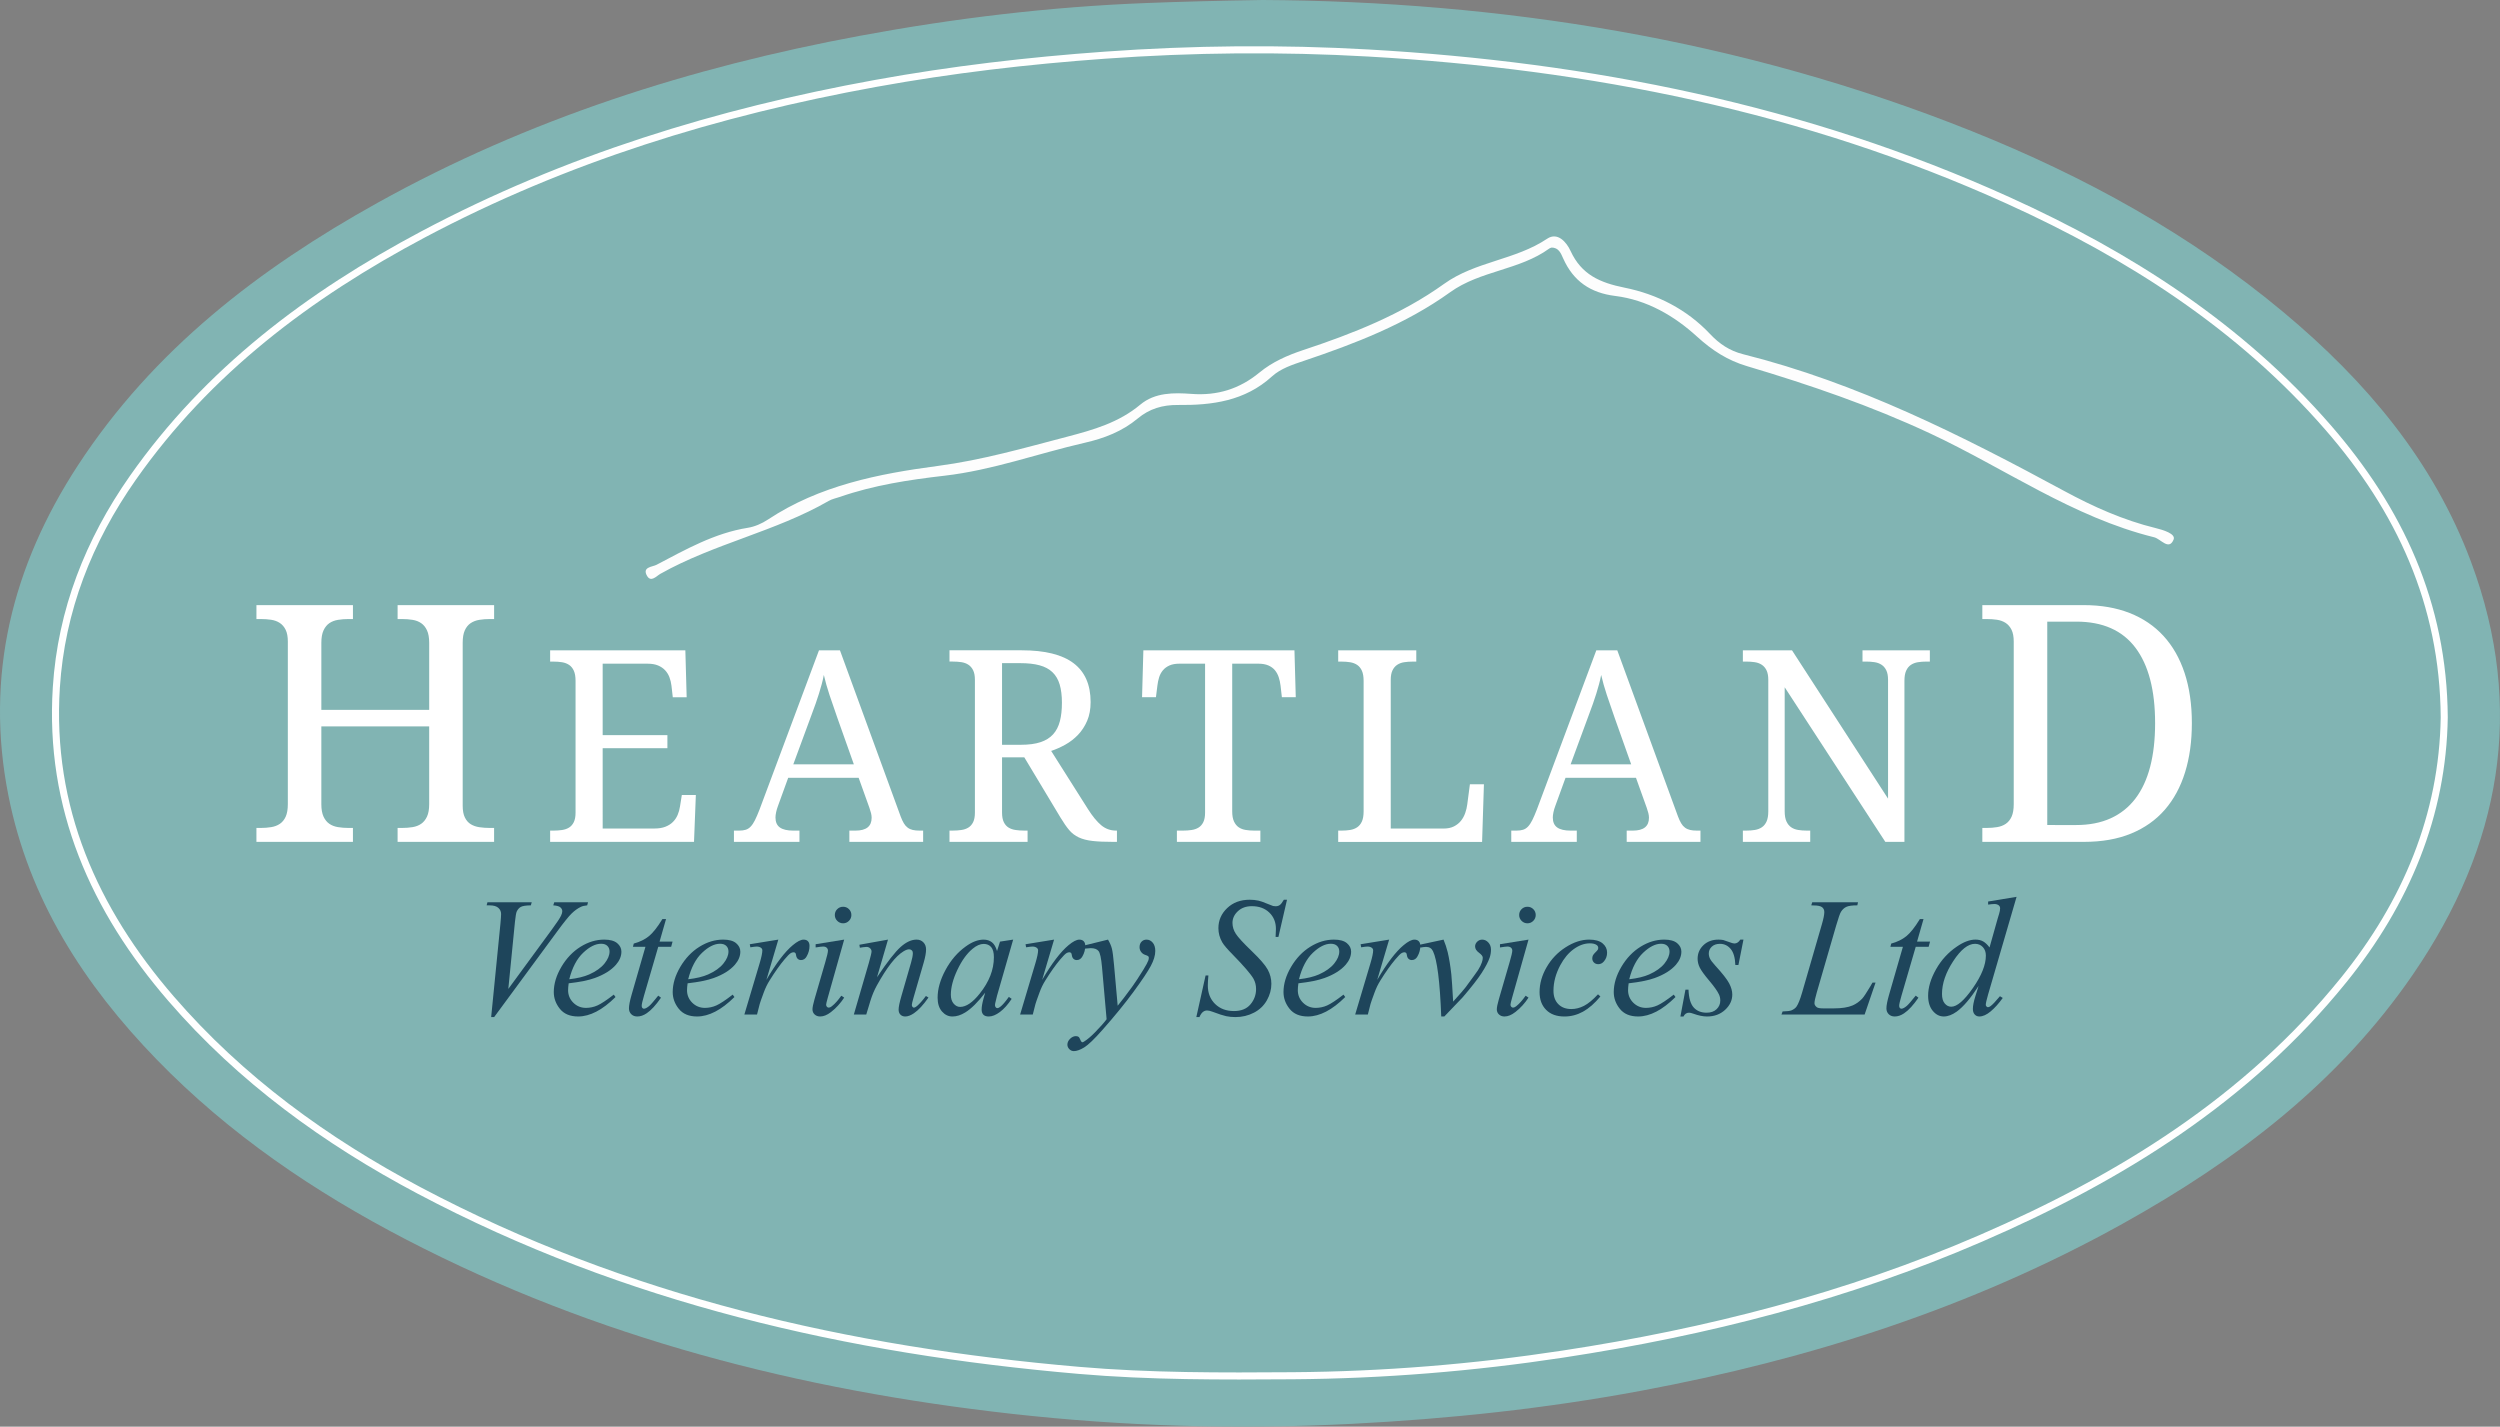 <?xml version="1.0" encoding="utf-8"?>
<!-- Generator: Adobe Illustrator 24.3.0, SVG Export Plug-In . SVG Version: 6.00 Build 0)  -->
<svg version="1.1" id="Layer_2" xmlns="http://www.w3.org/2000/svg" xmlns:xlink="http://www.w3.org/1999/xlink" x="0px" y="0px"
	 viewBox="0 0 177.007 101.01" style="enable-background:new 0 0 177.007 101.01;" xml:space="preserve">
<rect x="0" y="0" width="177.007" height="101.01" fill="#808080" stroke="none"/>
<g>
	<path style="fill:#81B4B3;" d="M89.39,0c16.683,0.09,33.812,2.713,50.217,9.286c7.991,3.202,15.475,7.309,22.103,12.847
		c5.791,4.838,10.582,10.492,13.249,17.654c3.881,10.421,2.091,20.134-4.084,29.16c-5.276,7.711-12.514,13.204-20.567,17.686
		c-10.676,5.941-22.162,9.61-34.133,11.841c-6.76,1.26-13.572,1.986-20.448,2.337c-8.068,0.411-16.109,0.186-24.113-0.711
		c-14.961-1.676-29.383-5.35-42.833-12.325c-6.519-3.38-12.551-7.469-17.682-12.754C5.963,69.732,2.055,63.692,0.596,56.329
		c-1.68-8.48,0.261-16.242,4.924-23.385c5.332-8.167,12.821-13.921,21.218-18.588c10.68-5.937,22.166-9.594,34.139-11.82
		c6.716-1.248,13.475-2.06,20.309-2.322C83.62,0.121,86.052,0.053,89.39,0z"/>
	<path style="fill:none;stroke:#FFFFFF;stroke-width:0.5;stroke-miterlimit:10;" d="M173.059,50.789
		c-0.104,6.926-2.699,13.122-7.11,18.584c-6.851,8.483-15.833,14.028-25.695,18.304c-9.485,4.112-19.423,6.647-29.607,8.198
		c-6.328,0.964-12.706,1.484-19.126,1.531c-5.052,0.037-10.104,0.053-15.13-0.38c-16.331-1.408-32.094-4.997-46.705-12.732
		c-6.631-3.51-12.644-7.879-17.569-13.577C6.667,64.412,3.445,57.183,3.989,48.67c0.348-5.439,2.295-10.383,5.415-14.832
		c5.311-7.573,12.487-12.962,20.559-17.246C40.04,11.243,50.807,7.939,61.998,5.906c5.378-0.977,10.787-1.609,16.241-2
		C84.459,3.461,90.688,3.4,96.887,3.753c15.682,0.892,30.922,3.918,45.317,10.446c8.564,3.884,16.383,8.895,22.614,16.051
		C169.875,36.057,173.005,42.716,173.059,50.789z"/>
	<path style="fill:#FDFDFD;" d="M109.84,17.532c-0.06,0.026-0.108,0.037-0.145,0.064c-2.114,1.538-4.882,1.558-7.019,3.093
		c-3.142,2.258-6.724,3.637-10.363,4.862c-0.808,0.272-1.641,0.542-2.255,1.102c-1.913,1.742-4.24,2.048-6.652,2.021
		c-1.096-0.012-2.025,0.268-2.848,0.953c-1.104,0.918-2.361,1.404-3.771,1.727c-3.31,0.758-6.513,1.937-9.923,2.329
		c-2.498,0.288-5,0.667-7.398,1.5c-0.265,0.092-0.552,0.145-0.791,0.283c-3.776,2.175-8.124,3.027-11.918,5.162
		c-0.279,0.157-0.664,0.628-0.943,0.149c-0.37-0.636,0.382-0.636,0.667-0.786c2.066-1.083,4.103-2.244,6.465-2.621
		c0.494-0.079,1.001-0.303,1.422-0.581c3.658-2.421,7.837-3.244,12.057-3.802c3.119-0.413,6.101-1.272,9.123-2.063
		c1.879-0.492,3.665-1.002,5.188-2.274c1.041-0.869,2.372-0.853,3.629-0.76c1.83,0.136,3.396-0.349,4.809-1.514
		c0.906-0.746,1.978-1.219,3.101-1.591c3.512-1.163,6.948-2.517,9.978-4.691c2.209-1.585,5.042-1.68,7.289-3.19
		c0.741-0.498,1.372,0.242,1.658,0.864c0.77,1.675,2.077,2.25,3.83,2.602c2.282,0.459,4.397,1.527,6.044,3.276
		c0.664,0.705,1.393,1.196,2.342,1.434c8.092,2.029,15.463,5.746,22.745,9.688c2.048,1.108,4.183,2.065,6.472,2.624
		c0.501,0.122,1.43,0.396,1.265,0.806c-0.328,0.814-0.91-0.042-1.375-0.156c-5.751-1.419-10.575-4.88-15.848-7.345
		c-4.217-1.971-8.555-3.455-12.978-4.771c-1.386-0.412-2.47-1.116-3.545-2.095c-1.618-1.474-3.549-2.599-5.793-2.877
		c-1.75-0.217-2.955-1.041-3.673-2.637C110.521,17.95,110.366,17.514,109.84,17.532z"/>
	<g>
		<path style="fill:#FFFFFF;" d="M28.151,59.607v-0.986h0.31c0.268,0,0.518-0.019,0.751-0.058c0.233-0.038,0.436-0.116,0.608-0.235
			c0.172-0.119,0.31-0.289,0.413-0.51s0.155-0.516,0.155-0.883v-5.504h-7.636v5.504c0,0.367,0.052,0.661,0.155,0.883
			s0.241,0.392,0.413,0.51s0.376,0.197,0.614,0.235c0.237,0.039,0.485,0.058,0.745,0.058h0.31v0.986h-6.833v-0.986h0.298
			c0.268,0,0.518-0.019,0.751-0.058c0.233-0.038,0.438-0.116,0.613-0.235s0.313-0.289,0.413-0.51
			c0.099-0.222,0.149-0.516,0.149-0.883V45.424c0-0.344-0.052-0.621-0.155-0.832c-0.103-0.21-0.243-0.373-0.418-0.487
			c-0.176-0.114-0.38-0.189-0.613-0.224c-0.233-0.034-0.48-0.051-0.74-0.051h-0.298v-0.986h6.833v0.986h-0.31
			c-0.26,0-0.508,0.019-0.745,0.057c-0.237,0.039-0.442,0.117-0.614,0.235c-0.172,0.118-0.31,0.289-0.413,0.51
			s-0.155,0.516-0.155,0.883v4.747h7.636v-4.747c0-0.367-0.052-0.661-0.155-0.883s-0.241-0.392-0.413-0.51
			c-0.172-0.119-0.375-0.197-0.608-0.235c-0.233-0.038-0.483-0.057-0.751-0.057h-0.31v-0.986h6.833v0.986h-0.298
			c-0.268,0-0.518,0.019-0.751,0.057c-0.233,0.039-0.438,0.117-0.614,0.235c-0.176,0.118-0.313,0.289-0.413,0.51
			c-0.1,0.222-0.149,0.516-0.149,0.883v11.535c0,0.344,0.051,0.621,0.155,0.831c0.103,0.21,0.242,0.369,0.418,0.476
			c0.176,0.107,0.38,0.178,0.613,0.212c0.233,0.034,0.479,0.052,0.74,0.052h0.298v0.986H28.151z"/>
		<path style="fill:#FFFFFF;" d="M42.671,58.661h3.665c0.303,0,0.562-0.042,0.774-0.125c0.214-0.084,0.391-0.196,0.534-0.339
			c0.142-0.142,0.253-0.308,0.334-0.496c0.08-0.189,0.136-0.388,0.167-0.599l0.13-0.816h0.993l-0.13,3.321H38.951v-0.798h0.241
			c0.21,0,0.41-0.014,0.599-0.042c0.188-0.027,0.354-0.084,0.496-0.171c0.142-0.086,0.255-0.215,0.339-0.385
			c0.083-0.17,0.125-0.394,0.125-0.672v-9.333c0-0.297-0.041-0.535-0.121-0.714c-0.081-0.179-0.192-0.317-0.334-0.413
			c-0.143-0.096-0.308-0.159-0.497-0.19c-0.188-0.031-0.391-0.046-0.607-0.046h-0.241v-0.798h9.574l0.093,3.321h-0.983l-0.093-0.816
			c-0.025-0.21-0.073-0.41-0.144-0.599c-0.071-0.188-0.173-0.354-0.307-0.496c-0.133-0.142-0.3-0.255-0.501-0.339
			c-0.201-0.083-0.444-0.125-0.728-0.125h-3.191v5.056h4.583v0.928h-4.583V58.661z"/>
		<path style="fill:#FFFFFF;" d="M55.806,55.071l-0.724,1.995c-0.056,0.148-0.099,0.295-0.13,0.44
			c-0.031,0.146-0.046,0.271-0.046,0.376c0,0.322,0.104,0.557,0.311,0.705c0.207,0.148,0.524,0.223,0.951,0.223h0.436v0.798h-4.639
			v-0.798h0.362c0.186,0,0.343-0.02,0.473-0.061c0.13-0.04,0.247-0.116,0.353-0.227c0.105-0.111,0.206-0.263,0.302-0.455
			c0.096-0.191,0.202-0.439,0.32-0.742l4.212-11.281h1.484l4.295,11.754c0.074,0.198,0.15,0.362,0.228,0.492
			c0.077,0.13,0.168,0.233,0.273,0.311c0.105,0.078,0.226,0.132,0.362,0.163c0.136,0.031,0.297,0.046,0.482,0.046h0.25v0.798h-5.223
			v-0.798h0.436c0.761,0,1.141-0.303,1.141-0.909c0-0.105-0.014-0.213-0.042-0.325c-0.028-0.111-0.067-0.238-0.116-0.38
			l-0.761-2.125H55.806z M59.276,50.794c-0.198-0.563-0.379-1.09-0.543-1.582c-0.164-0.491-0.298-0.966-0.403-1.424
			c-0.043,0.229-0.094,0.45-0.153,0.663c-0.059,0.214-0.122,0.432-0.19,0.654c-0.068,0.223-0.146,0.456-0.232,0.7
			c-0.087,0.245-0.186,0.515-0.297,0.812l-1.29,3.498h4.286L59.276,50.794z"/>
		<path style="fill:#FFFFFF;" d="M77.032,57.288c0.321,0.507,0.634,0.888,0.937,1.141c0.303,0.254,0.655,0.38,1.058,0.38h0.056
			v0.798h-0.269c-0.594,0-1.081-0.021-1.461-0.065c-0.38-0.043-0.704-0.126-0.969-0.25c-0.266-0.124-0.493-0.297-0.682-0.52
			c-0.188-0.223-0.391-0.513-0.607-0.872l-2.57-4.277h-1.577v3.915c0,0.278,0.042,0.502,0.125,0.672
			c0.083,0.17,0.196,0.299,0.338,0.385c0.142,0.087,0.308,0.144,0.497,0.171c0.188,0.028,0.388,0.042,0.598,0.042h0.25v0.798h-5.529
			v-0.798h0.241c0.21,0,0.41-0.014,0.599-0.042c0.188-0.027,0.354-0.084,0.496-0.171c0.142-0.086,0.255-0.215,0.339-0.385
			c0.083-0.17,0.125-0.394,0.125-0.672v-9.407c0-0.278-0.042-0.502-0.125-0.672c-0.084-0.17-0.197-0.302-0.339-0.395
			c-0.143-0.093-0.308-0.153-0.496-0.181c-0.189-0.028-0.389-0.042-0.599-0.042h-0.241v-0.798h5.112c1.645,0,2.87,0.305,3.674,0.914
			c0.804,0.609,1.206,1.526,1.206,2.75c0,0.507-0.082,0.951-0.246,1.332c-0.164,0.38-0.379,0.709-0.645,0.988
			c-0.266,0.278-0.566,0.51-0.9,0.696s-0.668,0.334-1.002,0.445L77.032,57.288z M70.946,52.733h1.336
			c0.557,0,1.021-0.062,1.392-0.186c0.371-0.124,0.668-0.309,0.891-0.557c0.223-0.247,0.382-0.557,0.478-0.928
			c0.096-0.371,0.144-0.804,0.144-1.299c0-0.507-0.053-0.938-0.158-1.294c-0.105-0.355-0.275-0.646-0.51-0.872
			c-0.235-0.226-0.54-0.39-0.914-0.491c-0.374-0.103-0.83-0.153-1.368-0.153h-1.29V52.733z"/>
		<path style="fill:#FFFFFF;" d="M87.244,57.446c0,0.297,0.042,0.535,0.125,0.714c0.083,0.18,0.194,0.317,0.334,0.413
			c0.139,0.096,0.304,0.159,0.496,0.19c0.191,0.031,0.393,0.046,0.603,0.046h0.436v0.798h-5.91v-0.798h0.436
			c0.21,0,0.41-0.014,0.599-0.042c0.188-0.027,0.354-0.084,0.496-0.171c0.142-0.086,0.255-0.215,0.339-0.385
			c0.083-0.17,0.125-0.394,0.125-0.672V46.99h-1.818c-0.278,0-0.512,0.042-0.7,0.125c-0.189,0.084-0.344,0.197-0.464,0.339
			c-0.121,0.143-0.21,0.308-0.27,0.496c-0.059,0.189-0.101,0.389-0.125,0.599l-0.102,0.816h-0.983l0.093-3.321h10.697l0.093,3.321
			H90.76l-0.093-0.816c-0.025-0.21-0.068-0.41-0.13-0.599c-0.062-0.188-0.152-0.354-0.269-0.496
			c-0.118-0.142-0.272-0.255-0.464-0.339c-0.192-0.083-0.43-0.125-0.714-0.125h-1.846V57.446z"/>
		<path style="fill:#FFFFFF;" d="M94.748,59.607v-0.798h0.241c0.216,0,0.419-0.015,0.607-0.046c0.189-0.031,0.354-0.094,0.497-0.19
			c0.142-0.096,0.253-0.233,0.334-0.413c0.08-0.179,0.121-0.417,0.121-0.714v-9.24c0-0.297-0.041-0.535-0.121-0.714
			c-0.081-0.179-0.192-0.317-0.334-0.413c-0.143-0.096-0.308-0.159-0.497-0.19c-0.188-0.031-0.391-0.046-0.607-0.046h-0.241v-0.798
			h5.529v0.798h-0.25c-0.21,0-0.41,0.014-0.598,0.042c-0.189,0.027-0.354,0.088-0.497,0.181c-0.143,0.093-0.255,0.224-0.338,0.395
			c-0.084,0.17-0.125,0.394-0.125,0.672v10.53h3.748c0.284,0,0.527-0.051,0.728-0.153c0.201-0.102,0.367-0.235,0.497-0.398
			c0.13-0.164,0.23-0.348,0.301-0.552c0.071-0.204,0.119-0.408,0.144-0.612l0.186-1.419h0.993l-0.13,4.082H94.748z"/>
		<path style="fill:#FFFFFF;" d="M110.843,55.071l-0.724,1.995c-0.056,0.148-0.099,0.295-0.13,0.44
			c-0.031,0.146-0.046,0.271-0.046,0.376c0,0.322,0.104,0.557,0.311,0.705c0.207,0.148,0.524,0.223,0.951,0.223h0.436v0.798h-4.639
			v-0.798h0.362c0.186,0,0.343-0.02,0.473-0.061c0.13-0.04,0.247-0.116,0.353-0.227c0.105-0.111,0.206-0.263,0.302-0.455
			c0.096-0.191,0.202-0.439,0.32-0.742l4.212-11.281h1.484l4.295,11.754c0.074,0.198,0.15,0.362,0.228,0.492
			c0.077,0.13,0.168,0.233,0.273,0.311c0.105,0.078,0.226,0.132,0.362,0.163c0.136,0.031,0.297,0.046,0.482,0.046h0.25v0.798h-5.223
			v-0.798h0.436c0.761,0,1.141-0.303,1.141-0.909c0-0.105-0.014-0.213-0.042-0.325c-0.028-0.111-0.067-0.238-0.116-0.38
			l-0.761-2.125H110.843z M114.313,50.794c-0.198-0.563-0.379-1.09-0.543-1.582c-0.164-0.491-0.298-0.966-0.403-1.424
			c-0.043,0.229-0.094,0.45-0.153,0.663c-0.059,0.214-0.122,0.432-0.19,0.654c-0.068,0.223-0.146,0.456-0.232,0.7
			c-0.087,0.245-0.186,0.515-0.297,0.812l-1.29,3.498h4.286L114.313,50.794z"/>
		<path style="fill:#FFFFFF;" d="M133.486,59.607l-7.125-10.947v8.786c0,0.297,0.042,0.535,0.125,0.714
			c0.083,0.18,0.194,0.317,0.334,0.413c0.139,0.096,0.304,0.159,0.496,0.19c0.191,0.031,0.393,0.046,0.603,0.046h0.25v0.798h-4.769
			v-0.798h0.241c0.216,0,0.419-0.015,0.607-0.046c0.189-0.031,0.354-0.094,0.497-0.19c0.142-0.096,0.253-0.233,0.334-0.413
			c0.08-0.179,0.121-0.417,0.121-0.714v-9.314c0-0.278-0.042-0.502-0.125-0.672c-0.084-0.17-0.197-0.302-0.339-0.395
			c-0.143-0.093-0.308-0.153-0.496-0.181c-0.189-0.028-0.389-0.042-0.599-0.042h-0.241v-0.798h3.479l6.8,10.502v-8.415
			c0-0.278-0.042-0.502-0.125-0.672c-0.084-0.17-0.197-0.302-0.339-0.395c-0.143-0.093-0.308-0.153-0.496-0.181
			c-0.189-0.028-0.389-0.042-0.599-0.042h-0.25v-0.798h4.769v0.798h-0.241c-0.217,0-0.419,0.016-0.608,0.046
			c-0.188,0.031-0.354,0.094-0.496,0.19c-0.143,0.096-0.254,0.234-0.334,0.413c-0.081,0.18-0.121,0.417-0.121,0.714v11.402H133.486z
			"/>
		<path style="fill:#FFFFFF;" d="M155.19,51.203c0,1.284-0.16,2.444-0.481,3.479c-0.321,1.036-0.799,1.919-1.433,2.649
			c-0.635,0.73-1.43,1.292-2.385,1.686c-0.956,0.394-2.072,0.59-3.348,0.59h-7.189v-0.986h0.298c0.268,0,0.518-0.019,0.751-0.058
			c0.233-0.038,0.438-0.116,0.613-0.235s0.313-0.289,0.413-0.51c0.099-0.222,0.149-0.516,0.149-0.883V45.424
			c0-0.344-0.052-0.621-0.155-0.832c-0.103-0.21-0.243-0.373-0.418-0.487c-0.176-0.114-0.38-0.189-0.613-0.224
			c-0.233-0.034-0.48-0.051-0.74-0.051h-0.298v-0.986h7.189c1.208,0,2.285,0.186,3.233,0.556c0.948,0.371,1.749,0.912,2.402,1.623
			c0.654,0.711,1.152,1.586,1.497,2.625C155.018,48.688,155.19,49.873,155.19,51.203z M146.992,58.415
			c0.932,0,1.749-0.159,2.448-0.476c0.699-0.317,1.282-0.781,1.749-1.393c0.466-0.611,0.816-1.364,1.049-2.259
			c0.233-0.894,0.35-1.922,0.35-3.084c0-2.332-0.464-4.112-1.393-5.343c-0.929-1.23-2.322-1.846-4.179-1.846h-2.064v14.401H146.992z
			"/>
	</g>
	<g>
		<path style="fill:#1E455B;" d="M34.776,72.012l0.656-6.615c0.031-0.336,0.047-0.563,0.047-0.68c0-0.176-0.065-0.322-0.196-0.439
			s-0.337-0.176-0.618-0.176h-0.211l0.059-0.217h3.135l-0.064,0.217c-0.34,0.004-0.573,0.039-0.7,0.105s-0.228,0.18-0.302,0.34
			c-0.039,0.086-0.08,0.33-0.123,0.732l-0.469,4.74l3.1-4.23c0.336-0.457,0.547-0.775,0.633-0.955
			c0.059-0.121,0.088-0.227,0.088-0.316c0-0.105-0.045-0.197-0.135-0.275s-0.258-0.125-0.504-0.141l0.07-0.217h2.391l-0.059,0.217
			c-0.191,0.016-0.344,0.053-0.457,0.111c-0.215,0.102-0.429,0.256-0.642,0.463s-0.55,0.625-1.011,1.254l-4.477,6.082H34.776z"/>
		<path style="fill:#1E455B;" d="M40.264,69.621c-0.027,0.195-0.041,0.357-0.041,0.486c0,0.348,0.123,0.644,0.369,0.888
			s0.545,0.366,0.896,0.366c0.281,0,0.552-0.058,0.812-0.173s0.646-0.37,1.157-0.765l0.123,0.17
			c-0.926,0.918-1.809,1.377-2.648,1.377c-0.57,0-1-0.18-1.289-0.539s-0.434-0.756-0.434-1.189c0-0.582,0.18-1.178,0.539-1.787
			s0.811-1.083,1.354-1.421s1.102-0.507,1.676-0.507c0.414,0,0.721,0.084,0.92,0.252s0.299,0.367,0.299,0.598
			c0,0.324-0.129,0.635-0.387,0.932c-0.34,0.387-0.84,0.699-1.5,0.938C41.672,69.406,41.057,69.531,40.264,69.621z M40.305,69.334
			c0.578-0.066,1.049-0.18,1.412-0.34c0.48-0.215,0.841-0.472,1.081-0.771s0.36-0.583,0.36-0.853c0-0.164-0.052-0.297-0.155-0.398
			s-0.251-0.152-0.442-0.152c-0.398,0-0.821,0.212-1.269,0.636S40.516,68.506,40.305,69.334z"/>
		<path style="fill:#1E455B;" d="M47.157,65.074L46.7,66.668h0.92l-0.1,0.369h-0.914l-1.008,3.457
			c-0.109,0.371-0.164,0.611-0.164,0.721c0,0.066,0.016,0.117,0.047,0.152s0.068,0.053,0.111,0.053c0.098,0,0.227-0.068,0.387-0.205
			c0.094-0.078,0.303-0.318,0.627-0.721L46.8,70.64c-0.359,0.523-0.699,0.893-1.02,1.107c-0.219,0.148-0.439,0.223-0.662,0.223
			c-0.172,0-0.313-0.054-0.422-0.161s-0.164-0.245-0.164-0.413c0-0.211,0.063-0.533,0.188-0.967l0.979-3.393h-0.885l0.059-0.229
			c0.43-0.117,0.787-0.292,1.072-0.524s0.604-0.636,0.955-1.21H47.157z"/>
		<path style="fill:#1E455B;" d="M48.684,69.621c-0.027,0.195-0.041,0.357-0.041,0.486c0,0.348,0.123,0.644,0.369,0.888
			s0.545,0.366,0.896,0.366c0.281,0,0.552-0.058,0.812-0.173s0.646-0.37,1.157-0.765l0.123,0.17
			c-0.926,0.918-1.809,1.377-2.648,1.377c-0.57,0-1-0.18-1.289-0.539s-0.434-0.756-0.434-1.189c0-0.582,0.18-1.178,0.539-1.787
			s0.811-1.083,1.354-1.421s1.102-0.507,1.676-0.507c0.414,0,0.721,0.084,0.92,0.252s0.299,0.367,0.299,0.598
			c0,0.324-0.129,0.635-0.387,0.932c-0.34,0.387-0.84,0.699-1.5,0.938C50.092,69.406,49.477,69.531,48.684,69.621z M48.725,69.334
			c0.578-0.066,1.049-0.18,1.412-0.34c0.48-0.215,0.841-0.472,1.081-0.771s0.36-0.583,0.36-0.853c0-0.164-0.052-0.297-0.155-0.398
			s-0.251-0.152-0.442-0.152c-0.398,0-0.821,0.212-1.269,0.636S48.936,68.506,48.725,69.334z"/>
		<path style="fill:#1E455B;" d="M53.087,66.855l2.021-0.328l-0.844,2.848c0.684-1.168,1.305-1.984,1.863-2.449
			c0.316-0.266,0.574-0.398,0.773-0.398c0.129,0,0.23,0.038,0.305,0.114s0.111,0.187,0.111,0.331c0,0.258-0.066,0.504-0.199,0.738
			c-0.094,0.176-0.229,0.264-0.404,0.264c-0.09,0-0.167-0.029-0.231-0.088s-0.104-0.148-0.12-0.27
			c-0.008-0.074-0.025-0.123-0.053-0.146c-0.031-0.031-0.068-0.047-0.111-0.047c-0.066,0-0.129,0.016-0.188,0.047
			c-0.102,0.055-0.256,0.207-0.463,0.457c-0.324,0.383-0.676,0.879-1.055,1.488c-0.164,0.258-0.305,0.549-0.422,0.873
			c-0.164,0.445-0.258,0.713-0.281,0.803l-0.188,0.738h-0.896l1.084-3.639c0.125-0.422,0.188-0.723,0.188-0.902
			c0-0.07-0.029-0.129-0.088-0.176c-0.078-0.063-0.182-0.094-0.311-0.094c-0.082,0-0.232,0.018-0.451,0.053L53.087,66.855z"/>
		<path style="fill:#1E455B;" d="M59.77,66.527l-1.16,4.107c-0.078,0.277-0.117,0.443-0.117,0.498c0,0.063,0.019,0.113,0.056,0.152
			s0.081,0.059,0.132,0.059c0.059,0,0.129-0.031,0.211-0.094c0.223-0.176,0.447-0.426,0.674-0.75l0.205,0.135
			c-0.266,0.406-0.578,0.748-0.938,1.025c-0.266,0.207-0.52,0.311-0.762,0.311c-0.16,0-0.291-0.048-0.393-0.144
			s-0.152-0.216-0.152-0.36s0.049-0.385,0.146-0.721l0.762-2.625c0.125-0.43,0.188-0.699,0.188-0.809
			c0-0.086-0.03-0.156-0.091-0.211s-0.144-0.082-0.249-0.082c-0.086,0-0.264,0.021-0.533,0.064v-0.229L59.77,66.527z M59.694,64.201
			c0.164,0,0.303,0.057,0.416,0.17s0.17,0.252,0.17,0.416c0,0.16-0.058,0.298-0.173,0.413s-0.253,0.173-0.413,0.173
			s-0.298-0.058-0.413-0.173s-0.173-0.253-0.173-0.413c0-0.164,0.057-0.303,0.17-0.416S59.53,64.201,59.694,64.201z"/>
		<path style="fill:#1E455B;" d="M62.873,66.527l-0.779,2.666c0.73-1.09,1.29-1.807,1.679-2.15c0.389-0.344,0.763-0.516,1.122-0.516
			c0.195,0,0.356,0.064,0.483,0.193s0.19,0.297,0.19,0.504c0,0.234-0.057,0.547-0.17,0.938l-0.715,2.467
			c-0.082,0.285-0.123,0.459-0.123,0.521c0,0.055,0.016,0.101,0.047,0.138s0.064,0.056,0.1,0.056c0.047,0,0.104-0.025,0.17-0.076
			c0.207-0.164,0.434-0.414,0.68-0.75l0.182,0.111c-0.363,0.52-0.707,0.891-1.031,1.113c-0.227,0.152-0.43,0.229-0.609,0.229
			c-0.145,0-0.26-0.044-0.346-0.132s-0.129-0.206-0.129-0.354c0-0.188,0.066-0.51,0.199-0.967l0.68-2.355
			c0.086-0.293,0.129-0.521,0.129-0.686c0-0.078-0.025-0.142-0.076-0.19s-0.113-0.073-0.188-0.073c-0.109,0-0.24,0.047-0.393,0.141
			c-0.289,0.176-0.59,0.466-0.902,0.87s-0.643,0.921-0.99,1.55c-0.184,0.332-0.336,0.695-0.457,1.09l-0.293,0.967h-0.879
			l1.066-3.668c0.125-0.441,0.188-0.707,0.188-0.797c0-0.086-0.034-0.161-0.103-0.226s-0.153-0.097-0.255-0.097
			c-0.047,0-0.129,0.008-0.246,0.023l-0.223,0.035l-0.035-0.211L62.873,66.527z"/>
		<path style="fill:#1E455B;" d="M71.735,66.527L70.593,70.5l-0.129,0.533c-0.012,0.051-0.018,0.094-0.018,0.129
			c0,0.063,0.02,0.117,0.059,0.164c0.031,0.035,0.07,0.053,0.117,0.053c0.051,0,0.117-0.031,0.199-0.094
			c0.152-0.113,0.355-0.348,0.609-0.703l0.199,0.141c-0.27,0.406-0.547,0.716-0.832,0.929s-0.549,0.319-0.791,0.319
			c-0.168,0-0.294-0.042-0.378-0.126s-0.126-0.206-0.126-0.366c0-0.191,0.043-0.443,0.129-0.756l0.123-0.439
			c-0.512,0.668-0.982,1.135-1.412,1.4c-0.309,0.191-0.611,0.287-0.908,0.287c-0.285,0-0.531-0.118-0.738-0.354
			s-0.311-0.562-0.311-0.976c0-0.621,0.187-1.276,0.56-1.966s0.847-1.241,1.421-1.655c0.449-0.328,0.873-0.492,1.271-0.492
			c0.238,0,0.437,0.063,0.595,0.188s0.278,0.332,0.36,0.621l0.211-0.668L71.735,66.527z M69.649,66.832
			c-0.25,0-0.516,0.117-0.797,0.352c-0.398,0.332-0.753,0.824-1.063,1.477s-0.466,1.242-0.466,1.77c0,0.266,0.066,0.476,0.199,0.63
			s0.285,0.231,0.457,0.231c0.426,0,0.889-0.314,1.389-0.943c0.668-0.836,1.002-1.693,1.002-2.572c0-0.332-0.064-0.572-0.193-0.721
			S69.872,66.832,69.649,66.832z"/>
		<path style="fill:#1E455B;" d="M72.611,66.855l2.021-0.328l-0.844,2.848c0.684-1.168,1.305-1.984,1.863-2.449
			c0.316-0.266,0.574-0.398,0.773-0.398c0.129,0,0.23,0.038,0.305,0.114s0.111,0.187,0.111,0.331c0,0.258-0.066,0.504-0.199,0.738
			c-0.094,0.176-0.229,0.264-0.404,0.264c-0.09,0-0.167-0.029-0.231-0.088s-0.104-0.148-0.12-0.27
			c-0.008-0.074-0.025-0.123-0.053-0.146c-0.031-0.031-0.068-0.047-0.111-0.047c-0.066,0-0.129,0.016-0.188,0.047
			c-0.102,0.055-0.256,0.207-0.463,0.457c-0.324,0.383-0.676,0.879-1.055,1.488c-0.164,0.258-0.305,0.549-0.422,0.873
			c-0.164,0.445-0.258,0.713-0.281,0.803l-0.188,0.738h-0.896l1.084-3.639c0.125-0.422,0.188-0.723,0.188-0.902
			c0-0.07-0.029-0.129-0.088-0.176c-0.078-0.063-0.182-0.094-0.311-0.094c-0.082,0-0.232,0.018-0.451,0.053L72.611,66.855z"/>
		<path style="fill:#1E455B;" d="M78.45,66.527c0.133,0.227,0.225,0.438,0.275,0.636s0.102,0.585,0.152,1.163l0.258,2.883
			c0.234-0.281,0.574-0.727,1.02-1.336c0.215-0.297,0.48-0.701,0.797-1.213c0.191-0.313,0.309-0.531,0.352-0.656
			c0.023-0.063,0.035-0.127,0.035-0.193c0-0.043-0.014-0.078-0.041-0.105s-0.099-0.06-0.214-0.097s-0.211-0.105-0.287-0.205
			s-0.114-0.214-0.114-0.343c0-0.16,0.047-0.289,0.141-0.387s0.211-0.146,0.352-0.146c0.172,0,0.318,0.071,0.439,0.214
			s0.182,0.339,0.182,0.589c0,0.309-0.105,0.661-0.316,1.058s-0.617,1.005-1.219,1.825s-1.33,1.715-2.186,2.684
			c-0.59,0.668-1.027,1.089-1.313,1.263s-0.529,0.261-0.732,0.261c-0.121,0-0.228-0.046-0.319-0.138s-0.138-0.198-0.138-0.319
			c0-0.152,0.063-0.291,0.19-0.416s0.265-0.188,0.413-0.188c0.078,0,0.143,0.018,0.193,0.053c0.031,0.02,0.065,0.075,0.103,0.167
			s0.071,0.153,0.103,0.185c0.02,0.02,0.043,0.029,0.07,0.029c0.023,0,0.064-0.02,0.123-0.059c0.215-0.133,0.465-0.344,0.75-0.633
			c0.375-0.383,0.652-0.695,0.832-0.938l-0.328-3.715c-0.055-0.613-0.137-0.986-0.246-1.119s-0.293-0.199-0.551-0.199
			c-0.082,0-0.229,0.012-0.439,0.035l-0.053-0.217L78.45,66.527z"/>
		<path style="fill:#1E455B;" d="M84.703,72.012l0.656-2.947h0.199c-0.027,0.285-0.041,0.521-0.041,0.709
			c0,0.535,0.171,0.971,0.513,1.307s0.788,0.504,1.339,0.504c0.512,0,0.9-0.157,1.166-0.472s0.398-0.677,0.398-1.087
			c0-0.266-0.061-0.508-0.182-0.727c-0.184-0.324-0.674-0.895-1.471-1.711c-0.387-0.391-0.635-0.682-0.744-0.873
			c-0.18-0.316-0.27-0.648-0.27-0.996c0-0.555,0.207-1.029,0.621-1.424s0.945-0.592,1.594-0.592c0.219,0,0.426,0.021,0.621,0.064
			c0.121,0.023,0.342,0.102,0.662,0.234c0.227,0.09,0.352,0.139,0.375,0.146c0.055,0.012,0.115,0.018,0.182,0.018
			c0.113,0,0.211-0.029,0.293-0.088s0.178-0.184,0.287-0.375h0.223l-0.609,2.637h-0.199c0.016-0.234,0.023-0.424,0.023-0.568
			c0-0.473-0.156-0.859-0.469-1.16s-0.725-0.451-1.236-0.451c-0.406,0-0.736,0.119-0.99,0.357s-0.381,0.514-0.381,0.826
			c0,0.273,0.081,0.534,0.243,0.782s0.535,0.652,1.119,1.213s0.962,0.998,1.134,1.313s0.258,0.649,0.258,1.005
			c0,0.402-0.106,0.792-0.319,1.169s-0.519,0.669-0.917,0.876s-0.834,0.311-1.307,0.311c-0.234,0-0.453-0.021-0.656-0.064
			s-0.527-0.148-0.973-0.316c-0.152-0.059-0.279-0.088-0.381-0.088c-0.23,0-0.41,0.156-0.539,0.469H84.703z"/>
		<path style="fill:#1E455B;" d="M91.93,69.621c-0.027,0.195-0.041,0.357-0.041,0.486c0,0.348,0.123,0.644,0.369,0.888
			s0.545,0.366,0.896,0.366c0.281,0,0.552-0.058,0.812-0.173s0.646-0.37,1.157-0.765l0.123,0.17
			c-0.926,0.918-1.809,1.377-2.648,1.377c-0.57,0-1-0.18-1.289-0.539s-0.434-0.756-0.434-1.189c0-0.582,0.18-1.178,0.539-1.787
			s0.811-1.083,1.354-1.421s1.102-0.507,1.676-0.507c0.414,0,0.721,0.084,0.92,0.252s0.299,0.367,0.299,0.598
			c0,0.324-0.129,0.635-0.387,0.932c-0.34,0.387-0.84,0.699-1.5,0.938C93.338,69.406,92.723,69.531,91.93,69.621z M91.971,69.334
			c0.578-0.066,1.049-0.18,1.412-0.34c0.48-0.215,0.841-0.472,1.081-0.771s0.36-0.583,0.36-0.853c0-0.164-0.052-0.297-0.155-0.398
			s-0.251-0.152-0.442-0.152c-0.398,0-0.821,0.212-1.269,0.636S92.182,68.506,91.971,69.334z"/>
		<path style="fill:#1E455B;" d="M96.334,66.855l2.021-0.328l-0.844,2.848c0.684-1.168,1.305-1.984,1.863-2.449
			c0.316-0.266,0.574-0.398,0.773-0.398c0.129,0,0.23,0.038,0.305,0.114s0.111,0.187,0.111,0.331c0,0.258-0.066,0.504-0.199,0.738
			c-0.094,0.176-0.229,0.264-0.404,0.264c-0.09,0-0.167-0.029-0.231-0.088s-0.104-0.148-0.12-0.27
			c-0.008-0.074-0.025-0.123-0.053-0.146c-0.031-0.031-0.068-0.047-0.111-0.047c-0.066,0-0.129,0.016-0.188,0.047
			c-0.102,0.055-0.256,0.207-0.463,0.457c-0.324,0.383-0.676,0.879-1.055,1.488c-0.164,0.258-0.305,0.549-0.422,0.873
			c-0.164,0.445-0.258,0.713-0.281,0.803l-0.188,0.738h-0.896l1.084-3.639c0.125-0.422,0.188-0.723,0.188-0.902
			c0-0.07-0.029-0.129-0.088-0.176c-0.078-0.063-0.182-0.094-0.311-0.094c-0.082,0-0.232,0.018-0.451,0.053L96.334,66.855z"/>
		<path style="fill:#1E455B;" d="M100.514,66.89l1.693-0.363c0.121,0.289,0.219,0.584,0.293,0.885
			c0.105,0.441,0.191,0.965,0.258,1.57c0.031,0.305,0.074,0.949,0.129,1.934c0.488-0.539,0.779-0.873,0.873-1.002
			c0.516-0.699,0.813-1.109,0.891-1.23c0.129-0.207,0.219-0.389,0.27-0.545c0.043-0.117,0.064-0.229,0.064-0.334
			c0-0.102-0.091-0.219-0.272-0.352s-0.272-0.281-0.272-0.445c0-0.125,0.05-0.236,0.149-0.334s0.218-0.146,0.354-0.146
			c0.164,0,0.309,0.067,0.434,0.202s0.188,0.302,0.188,0.501s-0.031,0.391-0.094,0.574c-0.102,0.297-0.291,0.659-0.568,1.087
			s-0.725,1.001-1.342,1.72c-0.078,0.09-0.512,0.543-1.301,1.359h-0.217c-0.094-2.473-0.289-4.016-0.586-4.629
			c-0.098-0.199-0.26-0.299-0.486-0.299c-0.098,0-0.236,0.018-0.416,0.053L100.514,66.89z"/>
		<path style="fill:#1E455B;" d="M108.223,66.527l-1.16,4.107c-0.078,0.277-0.117,0.443-0.117,0.498
			c0,0.063,0.019,0.113,0.056,0.152s0.081,0.059,0.132,0.059c0.059,0,0.129-0.031,0.211-0.094c0.223-0.176,0.447-0.426,0.674-0.75
			l0.205,0.135c-0.266,0.406-0.578,0.748-0.938,1.025c-0.266,0.207-0.52,0.311-0.762,0.311c-0.16,0-0.291-0.048-0.393-0.144
			s-0.152-0.216-0.152-0.36s0.049-0.385,0.146-0.721l0.762-2.625c0.125-0.43,0.188-0.699,0.188-0.809
			c0-0.086-0.03-0.156-0.091-0.211s-0.144-0.082-0.249-0.082c-0.086,0-0.264,0.021-0.533,0.064v-0.229L108.223,66.527z
			 M108.147,64.201c0.164,0,0.303,0.057,0.416,0.17s0.17,0.252,0.17,0.416c0,0.16-0.058,0.298-0.173,0.413s-0.253,0.173-0.413,0.173
			s-0.298-0.058-0.413-0.173s-0.173-0.253-0.173-0.413c0-0.164,0.057-0.303,0.17-0.416S107.982,64.201,108.147,64.201z"/>
		<path style="fill:#1E455B;" d="M113.312,70.553c-0.406,0.488-0.816,0.847-1.23,1.075s-0.852,0.343-1.313,0.343
			c-0.555,0-0.987-0.156-1.298-0.469s-0.466-0.732-0.466-1.26c0-0.598,0.167-1.186,0.501-1.764s0.783-1.048,1.348-1.409
			s1.118-0.542,1.661-0.542c0.426,0,0.744,0.089,0.955,0.267s0.316,0.396,0.316,0.653c0,0.242-0.074,0.449-0.223,0.621
			c-0.109,0.133-0.244,0.199-0.404,0.199c-0.121,0-0.222-0.039-0.302-0.117s-0.12-0.176-0.12-0.293c0-0.074,0.015-0.143,0.044-0.205
			s0.09-0.138,0.182-0.226s0.147-0.151,0.167-0.19s0.029-0.08,0.029-0.123c0-0.082-0.037-0.15-0.111-0.205
			c-0.113-0.078-0.273-0.117-0.48-0.117c-0.383,0-0.762,0.135-1.137,0.404s-0.695,0.652-0.961,1.148
			c-0.32,0.602-0.48,1.203-0.48,1.805c0,0.398,0.113,0.714,0.34,0.946s0.535,0.349,0.926,0.349c0.301,0,0.599-0.075,0.894-0.226
			s0.626-0.423,0.993-0.817L113.312,70.553z"/>
		<path style="fill:#1E455B;" d="M115.313,69.621c-0.027,0.195-0.041,0.357-0.041,0.486c0,0.348,0.123,0.644,0.369,0.888
			s0.545,0.366,0.896,0.366c0.281,0,0.552-0.058,0.812-0.173s0.646-0.37,1.157-0.765l0.123,0.17
			c-0.926,0.918-1.809,1.377-2.648,1.377c-0.57,0-1-0.18-1.289-0.539s-0.434-0.756-0.434-1.189c0-0.582,0.18-1.178,0.539-1.787
			s0.811-1.083,1.354-1.421s1.102-0.507,1.676-0.507c0.414,0,0.721,0.084,0.92,0.252s0.299,0.367,0.299,0.598
			c0,0.324-0.129,0.635-0.387,0.932c-0.34,0.387-0.84,0.699-1.5,0.938C116.721,69.406,116.106,69.531,115.313,69.621z
			 M115.354,69.334c0.578-0.066,1.049-0.18,1.412-0.34c0.48-0.215,0.841-0.472,1.081-0.771s0.36-0.583,0.36-0.853
			c0-0.164-0.052-0.297-0.155-0.398s-0.251-0.152-0.442-0.152c-0.398,0-0.821,0.212-1.269,0.636S115.565,68.506,115.354,69.334z"/>
		<path style="fill:#1E455B;" d="M123.442,66.527l-0.357,1.799h-0.217c-0.02-0.523-0.131-0.904-0.334-1.143
			s-0.455-0.357-0.756-0.357c-0.242,0-0.435,0.066-0.577,0.199s-0.214,0.293-0.214,0.48c0,0.129,0.028,0.252,0.085,0.369
			s0.181,0.281,0.372,0.492c0.508,0.555,0.836,0.973,0.984,1.254s0.223,0.547,0.223,0.797c0,0.406-0.169,0.767-0.507,1.081
			s-0.765,0.472-1.28,0.472c-0.281,0-0.605-0.066-0.973-0.199c-0.129-0.047-0.229-0.07-0.299-0.07c-0.176,0-0.309,0.09-0.398,0.27
			h-0.217l0.357-1.898h0.217c0.023,0.594,0.146,1.014,0.369,1.26s0.527,0.369,0.914,0.369c0.297,0,0.532-0.083,0.706-0.249
			s0.261-0.37,0.261-0.612c0-0.156-0.031-0.301-0.094-0.434c-0.109-0.234-0.339-0.559-0.688-0.973s-0.574-0.725-0.674-0.932
			s-0.149-0.414-0.149-0.621c0-0.379,0.138-0.699,0.413-0.961s0.63-0.393,1.063-0.393c0.125,0,0.238,0.01,0.34,0.029
			c0.055,0.012,0.183,0.056,0.384,0.132s0.335,0.114,0.401,0.114c0.168,0,0.309-0.092,0.422-0.275H123.442z"/>
		<path style="fill:#1E455B;" d="M132.021,71.83h-5.889l0.082-0.217c0.313-0.008,0.521-0.033,0.627-0.076
			c0.164-0.07,0.285-0.162,0.363-0.275c0.121-0.18,0.25-0.504,0.387-0.973l1.4-4.834c0.117-0.398,0.176-0.691,0.176-0.879
			c0-0.148-0.054-0.264-0.161-0.346s-0.31-0.123-0.606-0.123c-0.066,0-0.119-0.002-0.158-0.006l0.07-0.217h3.24l-0.047,0.217
			c-0.363,0-0.621,0.035-0.773,0.105s-0.279,0.186-0.381,0.346c-0.07,0.105-0.186,0.434-0.346,0.984l-1.377,4.752
			c-0.105,0.359-0.158,0.609-0.158,0.75c0,0.094,0.053,0.184,0.158,0.27c0.066,0.059,0.217,0.088,0.451,0.088h0.768
			c0.559,0,1.002-0.07,1.33-0.211c0.242-0.105,0.465-0.264,0.668-0.475c0.109-0.117,0.303-0.408,0.58-0.873l0.152-0.264h0.217
			L132.021,71.83z"/>
		<path style="fill:#1E455B;" d="M136.19,65.074l-0.457,1.594h0.92l-0.1,0.369h-0.914l-1.008,3.457
			c-0.109,0.371-0.164,0.611-0.164,0.721c0,0.066,0.016,0.117,0.047,0.152s0.068,0.053,0.111,0.053c0.098,0,0.227-0.068,0.387-0.205
			c0.094-0.078,0.303-0.318,0.627-0.721l0.193,0.146c-0.359,0.523-0.699,0.893-1.02,1.107c-0.219,0.148-0.439,0.223-0.662,0.223
			c-0.172,0-0.313-0.054-0.422-0.161s-0.164-0.245-0.164-0.413c0-0.211,0.063-0.533,0.188-0.967l0.979-3.393h-0.885l0.059-0.229
			c0.43-0.117,0.787-0.292,1.072-0.524s0.604-0.636,0.955-1.21H136.19z"/>
		<path style="fill:#1E455B;" d="M142.779,63.498l-2.016,6.914c-0.109,0.375-0.164,0.621-0.164,0.738
			c0,0.039,0.017,0.076,0.05,0.111s0.067,0.053,0.103,0.053c0.051,0,0.111-0.025,0.182-0.076c0.133-0.094,0.355-0.328,0.668-0.703
			l0.199,0.123c-0.281,0.391-0.565,0.707-0.853,0.949s-0.556,0.363-0.806,0.363c-0.133,0-0.242-0.047-0.328-0.141
			s-0.129-0.227-0.129-0.398c0-0.223,0.059-0.521,0.176-0.896l0.229-0.727c-0.566,0.875-1.082,1.48-1.547,1.816
			c-0.32,0.23-0.627,0.346-0.92,0.346c-0.297,0-0.556-0.132-0.776-0.396s-0.331-0.622-0.331-1.075c0-0.582,0.186-1.203,0.557-1.863
			s0.861-1.197,1.471-1.611c0.48-0.332,0.922-0.498,1.324-0.498c0.211,0,0.393,0.043,0.545,0.129s0.303,0.229,0.451,0.428
			l0.574-2.039c0.043-0.145,0.078-0.26,0.105-0.346c0.047-0.156,0.07-0.285,0.07-0.387c0-0.082-0.029-0.15-0.088-0.205
			c-0.082-0.066-0.188-0.1-0.316-0.1c-0.09,0-0.238,0.014-0.445,0.041v-0.217L142.779,63.498z M140.605,67.658
			c0-0.25-0.072-0.451-0.217-0.604s-0.328-0.229-0.551-0.229c-0.492,0-1.005,0.406-1.538,1.219s-0.8,1.59-0.8,2.332
			c0,0.293,0.064,0.517,0.193,0.671s0.283,0.231,0.463,0.231c0.406,0,0.916-0.439,1.529-1.318S140.605,68.314,140.605,67.658z"/>
	</g>
</g>
</svg>
